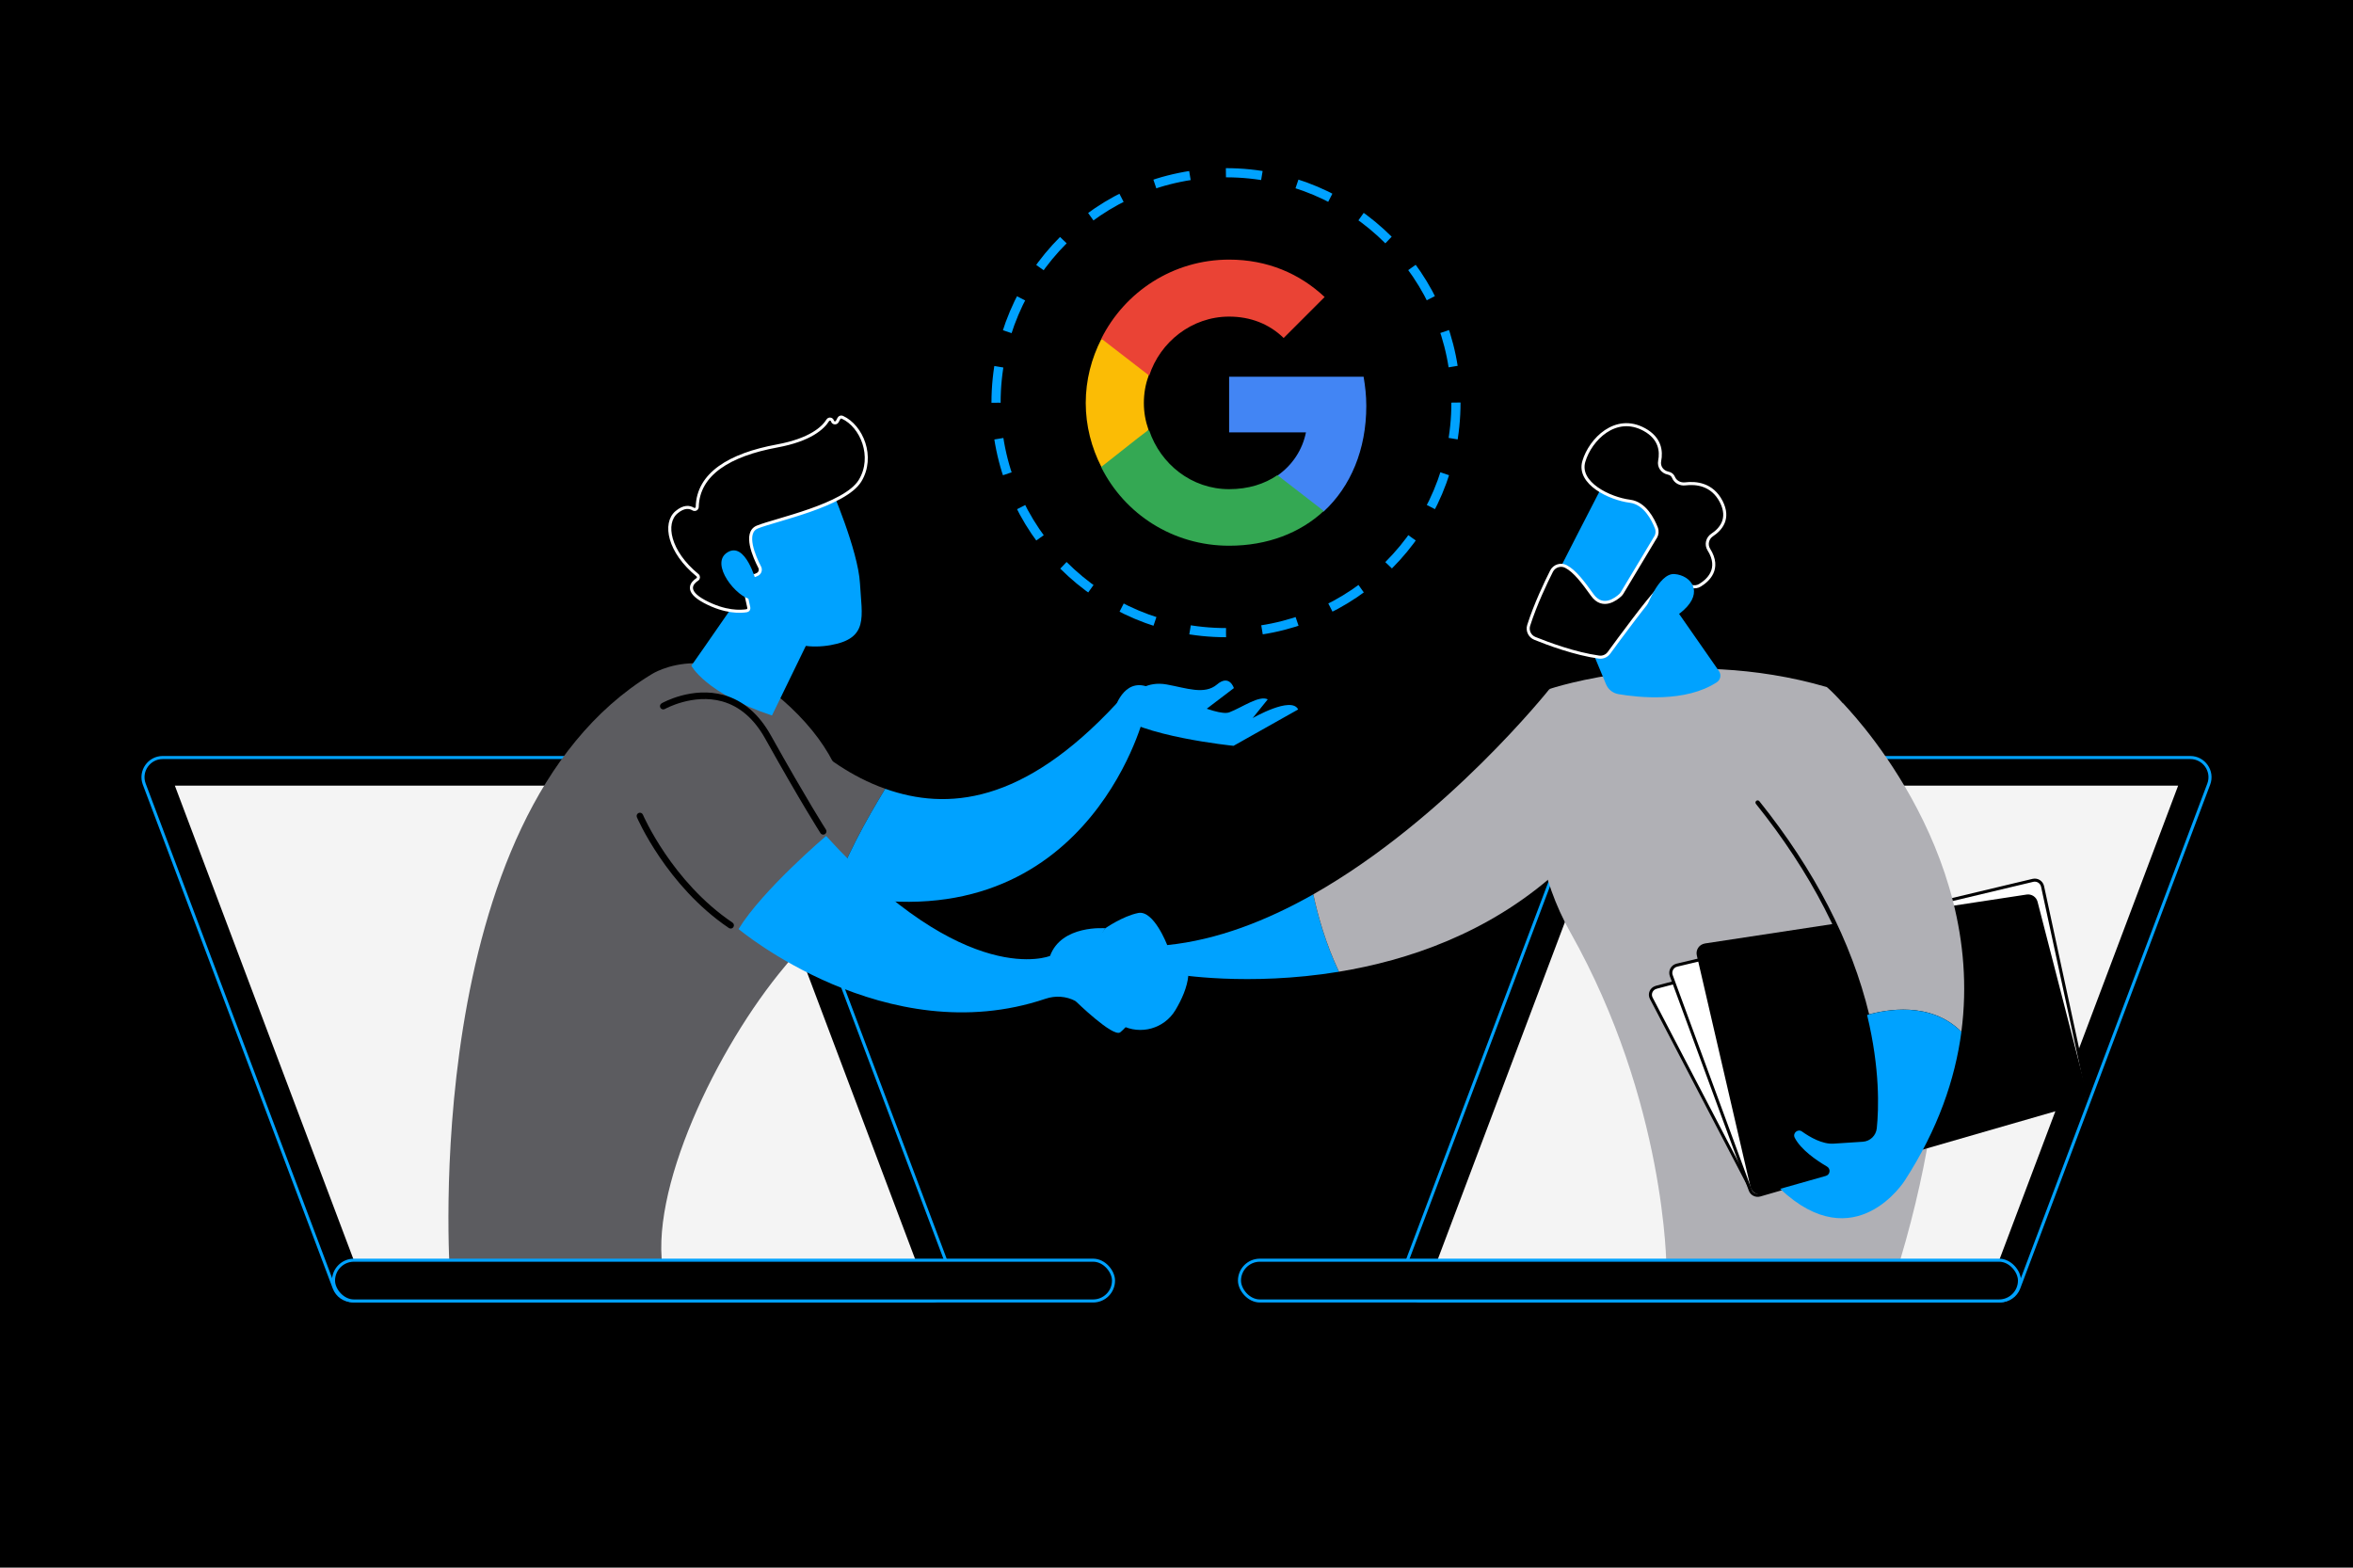 <?xml version="1.0" encoding="UTF-8"?>
<svg id="Layer_2" xmlns="http://www.w3.org/2000/svg" viewBox="0 0 770 513">
  <defs>
    <style>
      .cls-1 {
        fill: #00a2ff;
      }

      .cls-2 {
        fill: #ea4335;
      }

      .cls-3 {
        stroke: #fff;
      }

      .cls-3, .cls-4, .cls-5 {
        stroke-linejoin: round;
      }

      .cls-4 {
        fill: #fff;
        stroke: #000;
      }

      .cls-6 {
        fill: #4285f4;
      }

      .cls-7 {
        fill: none;
        stroke-dasharray: 11.82 11.82;
        stroke-miterlimit: 10;
        stroke-width: 3px;
      }

      .cls-7, .cls-5 {
        stroke: #00a2ff;
      }

      .cls-8 {
        fill: #34a853;
      }

      .cls-9 {
        fill: #b0b0b5;
      }

      .cls-10 {
        fill: #f4f4f4;
      }

      .cls-11 {
        fill: #fbbc05;
      }

      .cls-12 {
        fill: #5c5c60;
      }
    </style>
  </defs>
  <g id="Layer_1-2" data-name="Layer_1">
    <g>
      <rect width="770" height="513"/>
      <path class="cls-5" d="M464.87,425.68h189.73c2.68,0,5.08-1.66,6.03-4.17l62.16-164.9c1.59-4.21-1.53-8.71-6.03-8.71h-189.73c-2.68,0-5.08,1.66-6.03,4.17l-62.16,164.9c-1.59,4.21,1.53,8.71,6.03,8.71Z"/>
      <polygon class="cls-10" points="652.69 416.47 712.78 257.1 528.94 257.1 468.86 416.47 652.69 416.47"/>
      <path class="cls-5" d="M305.13,425.68H115.4c-2.68,0-5.08-1.66-6.03-4.17l-62.16-164.9c-1.59-4.21,1.53-8.71,6.03-8.71h189.73c2.68,0,5.08,1.66,6.03,4.17l62.16,164.9c1.59,4.21-1.53,8.71-6.03,8.71Z"/>
      <polygon class="cls-10" points="117.31 416.47 57.22 257.1 241.06 257.1 301.14 416.47 117.31 416.47"/>
      <g>
        <g>
          <path class="cls-1" d="M381.96,309.28s-4.39-11.56-9.52-10.5c-5.13,1.06-10.74,5-10.74,5l-8.24,11.14s23.12,9.11,31.26,3.89c0,0,23.62,4.08,53.45-.81-4.32-9.12-6.89-18.24-8.4-25.33-15.11,8.55-31.38,14.94-47.81,16.61Z"/>
          <path class="cls-9" d="M507.08,225.45s-33.82,42.59-77.31,67.21c1.51,7.08,4.08,16.21,8.4,25.33,22.56-3.7,48.67-12.54,70.81-32.17l-1.9-60.37Z"/>
        </g>
        <path class="cls-12" d="M253.62,231.09l2.1,56.39c5.96,2.05,11.64,3.65,17.05,4.84,3.38-10.89,10.83-24.25,16.93-34.19-22.4-7.92-36.07-27.04-36.07-27.04Z"/>
        <path class="cls-1" d="M365.46,230.13c-30.73,33.18-55.6,35.13-75.77,28-6.1,9.94-13.54,23.3-16.93,34.19,82.07,18.09,101.39-57.35,101.39-57.35l-8.69-4.84Z"/>
        <path class="cls-1" d="M371.7,226.6s3.54-3.8,10.09-2.61c6.55,1.19,12.38,3.47,16.47,0,4.08-3.47,5.52,1.19,5.52,1.19l-12.22,9.29-19.85-7.87Z"/>
        <path class="cls-1" d="M364.39,233.1s2.43-10.14,9.74-8.75c7.31,1.39,23.9,10.41,28.18,8.75,4.28-1.66,9.75-5.64,12.55-4.24l-4.94,6.14s12.7-7.33,14.89-2.83l-21.14,11.9s-30.93-3.1-39.28-10.98Z"/>
        <path class="cls-12" d="M147.23,416.93s-10.49-149.7,65.95-196.25c0,0,21.37-14.11,48,13.21,26.63,27.32,18.05,55.71-4.29,82.31-22.35,26.6-45.11,74.12-39.69,100.72h-69.97Z"/>
        <path class="cls-1" d="M251.71,179.91c-.02,1.79-25.47,37.94-25.47,37.94,0,0,4.57,9,26.38,16.3l18.83-38.71-19.73-15.53Z"/>
        <path class="cls-1" d="M241.7,304.04s48.29,40.45,100.44,22.8c3.23-1.09,6.77-.86,9.79.74l14.99,7.92c6.29,3.32,14.09,1.14,17.74-4.97,2.08-3.48,3.86-7.46,4.21-11.28l-29.34-11.88,2.16-3.6s-14.32-1.21-18.07,9.05c0,0-27.28,11.35-73.29-39.26,0,0-20.88,17.75-28.64,30.47Z"/>
        <path d="M239.1,303.86c-.21,0-.41-.06-.6-.18-20.39-13.78-29.99-36.02-30.08-36.24-.23-.54.02-1.17.57-1.4.54-.23,1.17.02,1.4.57.09.22,9.46,21.89,29.31,35.31.49.33.62.99.29,1.48-.21.31-.54.47-.89.47Z"/>
        <path d="M269.39,273.13c-.35,0-.69-.17-.9-.49-.06-.1-6.28-9.77-18.11-30.97-3.6-6.45-8.34-10.54-14.06-12.14-9.5-2.66-18.66,2.44-18.75,2.49-.51.29-1.16.11-1.46-.4-.29-.51-.11-1.16.4-1.46.4-.23,10-5.59,20.36-2.7,6.3,1.76,11.47,6.19,15.37,13.17,11.8,21.12,17.98,30.76,18.04,30.85.32.5.18,1.16-.32,1.48-.18.12-.38.17-.58.17Z"/>
        <g>
          <path class="cls-1" d="M271.75,159.19s9.06,20.81,9.67,31.73,2.96,18.01-9.67,20.21c-12.63,2.2-23.26-4.09-29.03-14.97,0,0-9.03-16.76-7-23.63,2.03-6.86,36.03-13.34,36.03-13.34Z"/>
          <path class="cls-3" d="M247.04,188.33l.72-.32c.92-.4,1.31-1.49.85-2.38-1.78-3.44-5.25-11.32-.77-13.16,5.78-2.37,28.67-7.04,33.61-15.16,4.75-7.81.54-17.88-5.78-20.75-.42-.19-.92-.04-1.14.37l-.53,1c-.36.68-1.37.58-1.58-.16h0c-.21-.71-1.15-.85-1.54-.22-1.52,2.43-5.62,6.37-16.58,8.39-15.58,2.87-25.88,9.18-26.13,19.94-.02.68-.74,1.06-1.33.71-1.15-.7-2.99-1.03-5.45,1.04-4.28,3.6-2.53,12.93,6.85,20.6.45.36.44,1.06-.04,1.37-1.7,1.11-4.23,3.74,2.33,7.25,6.79,3.63,11.87,3.33,13.82,3.01.49-.08.8-.55.69-1.03l-2.08-9.46c-.12-.54.29-1.04.84-1.04h3.25Z"/>
          <path class="cls-1" d="M247.44,190.33s-3.46-13.29-9.41-9.56c-5.96,3.73,3.09,14.89,7.88,15.39l1.53-5.82Z"/>
        </g>
        <path class="cls-1" d="M351.94,327.57s12.27,12,14.64,10.26c.84-.62,2.97-2.88,5.03-5.39,1.45-1.77,1.61-4.28.36-6.21l-2.89-4.47c-2.76-4.26-8.66-5.15-12.49-1.82-1.93,1.68-3.68,4.11-4.65,7.63Z"/>
        <path class="cls-9" d="M545.32,414.73s-.08-53.93-31.44-109.63c-9.81-17.42-13.3-37.7-10.24-57.45l3.44-22.19s43.04-14.56,90.74-.61c0,0,66.14,54.6,21.94,194.23l-74.43-4.35Z"/>
        <path class="cls-1" d="M514.41,197.13l11.16,26.81c.7,1.69,2.23,2.9,4.04,3.21,6.43,1.1,21.99,2.83,32.21-3.89,1.22-.8,1.53-2.46.69-3.65l-20.62-29.6-27.49,7.12Z"/>
        <g>
          <path class="cls-4" d="M541.93,323.12c-1.54.41-2.3,2.13-1.57,3.54l32.28,61.9c.55,1.05,1.75,1.56,2.88,1.23l105.6-30.49c1.31-.38,2.07-1.75,1.69-3.07l-18.19-62.97c-.37-1.29-1.71-2.05-3.01-1.71l-119.7,31.56Z"/>
          <path class="cls-4" d="M548.74,315.85c-1.51.36-2.37,1.96-1.83,3.42l25.84,70.2c.47,1.28,1.85,1.97,3.15,1.6l105.28-30.4c1.31-.38,2.1-1.71,1.82-3.04l-14.59-67.56c-.31-1.42-1.72-2.31-3.14-1.98l-116.54,27.76Z"/>
          <path d="M557.91,308.76c-1.85.28-3.06,2.07-2.64,3.89l17.55,75.78c.41,1.79,2.25,2.87,4.01,2.36l103.69-29.94c1.67-.48,2.65-2.2,2.21-3.88l-15.95-61.86c-.41-1.59-1.96-2.62-3.59-2.37l-105.29,16.01Z"/>
        </g>
        <path class="cls-9" d="M641.84,337.66c8.05-60.79-38.8-107.54-38.8-107.54l-27.87,32.49c21.16,26.38,31.22,50.55,35.82,69.53,6.09-1.77,20.77-4.58,30.86,5.51Z"/>
        <path d="M610.99,332.87c-.32,0-.61-.22-.69-.54-5.7-23.55-17.7-46.85-35.68-69.25-.25-.31-.2-.76.11-1,.31-.25.76-.2,1,.11,18.11,22.57,30.2,46.06,35.95,69.81.09.38-.14.77-.52.86-.06.01-.11.02-.17.02Z"/>
        <path class="cls-1" d="M610.99,332.15c4.27,17.64,3.82,30.81,3.17,37.09-.25,2.37-2.15,4.22-4.53,4.39-2.7.19-6.37.44-9.66.63-3.61.21-7.61-2.07-10.29-3.98-1.37-.97-3.14.54-2.37,2.04,2,3.91,7.07,7.39,10.57,9.44,1.27.74,1.03,2.65-.38,3.05l-14.96,4.24c24.57,23.15,40.8-2.75,40.8-2.75,10.85-16.76,16.46-33.15,18.51-48.63-10.09-10.09-24.76-7.28-30.86-5.51Z"/>
        <g>
          <path class="cls-1" d="M525.95,156.12c-.47.44-19.78,38.36-19.78,38.36l21.89,10.57,23.64-33.22s-17.9-23.09-25.75-15.71Z"/>
          <path class="cls-3" d="M541.75,175.81l-10.92,18.2c-.17.28-.36.53-.6.75-1.3,1.21-5.75,4.73-9.18-.06-2.93-4.08-5.68-7.79-8.62-9.32-1.72-.89-3.84-.18-4.71,1.55-1.8,3.56-5.28,10.83-7.47,17.72-.55,1.73.34,3.58,2.02,4.26,4.43,1.8,13.19,5.04,20.96,6.12,1.28.18,2.54-.36,3.3-1.4,3.34-4.58,12.77-17.38,15.99-20.59,2.99-2.98,8.5-1.85,10.99-1.14.94.27,1.95.14,2.79-.37,2.52-1.52,6.92-5.3,2.9-11.7-1-1.59-.49-3.71,1.08-4.75,2.82-1.85,5.87-5.33,2.96-10.96-2.95-5.7-8.21-6.21-11.79-5.77-1.59.19-3.2-.64-3.8-2.11-.27-.66-.81-1.22-1.8-1.42-1.88-.38-3.11-2.1-2.74-3.98.63-3.22.16-7.41-4.99-10.25-9.44-5.19-17.72,3.27-19.82,10.41-2.1,7.14,8.46,12.19,15.1,13.03,4.88.62,7.55,5.94,8.63,8.73.39,1.01.29,2.14-.26,3.07Z"/>
          <path class="cls-1" d="M538.42,199.7s4.2-12.29,9.57-11.84c5.38.45,9.61,5.81,2.94,11.83-8.29,7.49-12.52.01-12.52.01Z"/>
        </g>
      </g>
      <rect class="cls-5" x="109.14" y="412.4" width="255.25" height="13.34" rx="6.67" ry="6.67"/>
      <rect class="cls-5" x="405.61" y="412.4" width="255.25" height="13.34" rx="6.67" ry="6.67" transform="translate(1066.47 838.14) rotate(-180)"/>
      <g>
        <g>
          <path class="cls-6" d="M447.11,132.83c0-3.42-.37-6.49-.88-9.55h-44.01v18.22h25.14c-1.17,5.76-4.44,10.71-9.33,14.14v11.73h15.16c8.82-8.16,13.92-20.25,13.92-34.54Z"/>
          <path class="cls-8" d="M402.22,178.59c12.61,0,23.31-4.23,30.97-11.37l-15.16-11.73c-4.23,2.91-9.55,4.59-15.81,4.59-12.24,0-22.44-8.16-26.16-19.24h-15.67v12.1c7.65,15.3,23.46,25.65,41.82,25.65Z"/>
          <path class="cls-11" d="M375.85,140.7c-1.02-2.92-1.53-5.76-1.53-8.82s.51-6.12,1.53-8.82v-12.1h-15.45c-3.21,6.27-5.1,13.41-5.1,20.91s1.9,14.65,5.1,20.91l12.1-9.54,3.35-2.55Z"/>
          <path class="cls-2" d="M402.22,103.61c6.99,0,13.12,2.4,17.85,7l13.41-13.41c-8.16-7.65-18.73-12.24-31.26-12.24-18.36,0-34.17,10.56-41.82,25.86l15.67,12.1c3.57-11,13.92-19.31,26.16-19.31Z"/>
        </g>
        <circle class="cls-7" cx="401.2" cy="131.78" r="75.25"/>
      </g>
    </g>
  </g>
</svg>